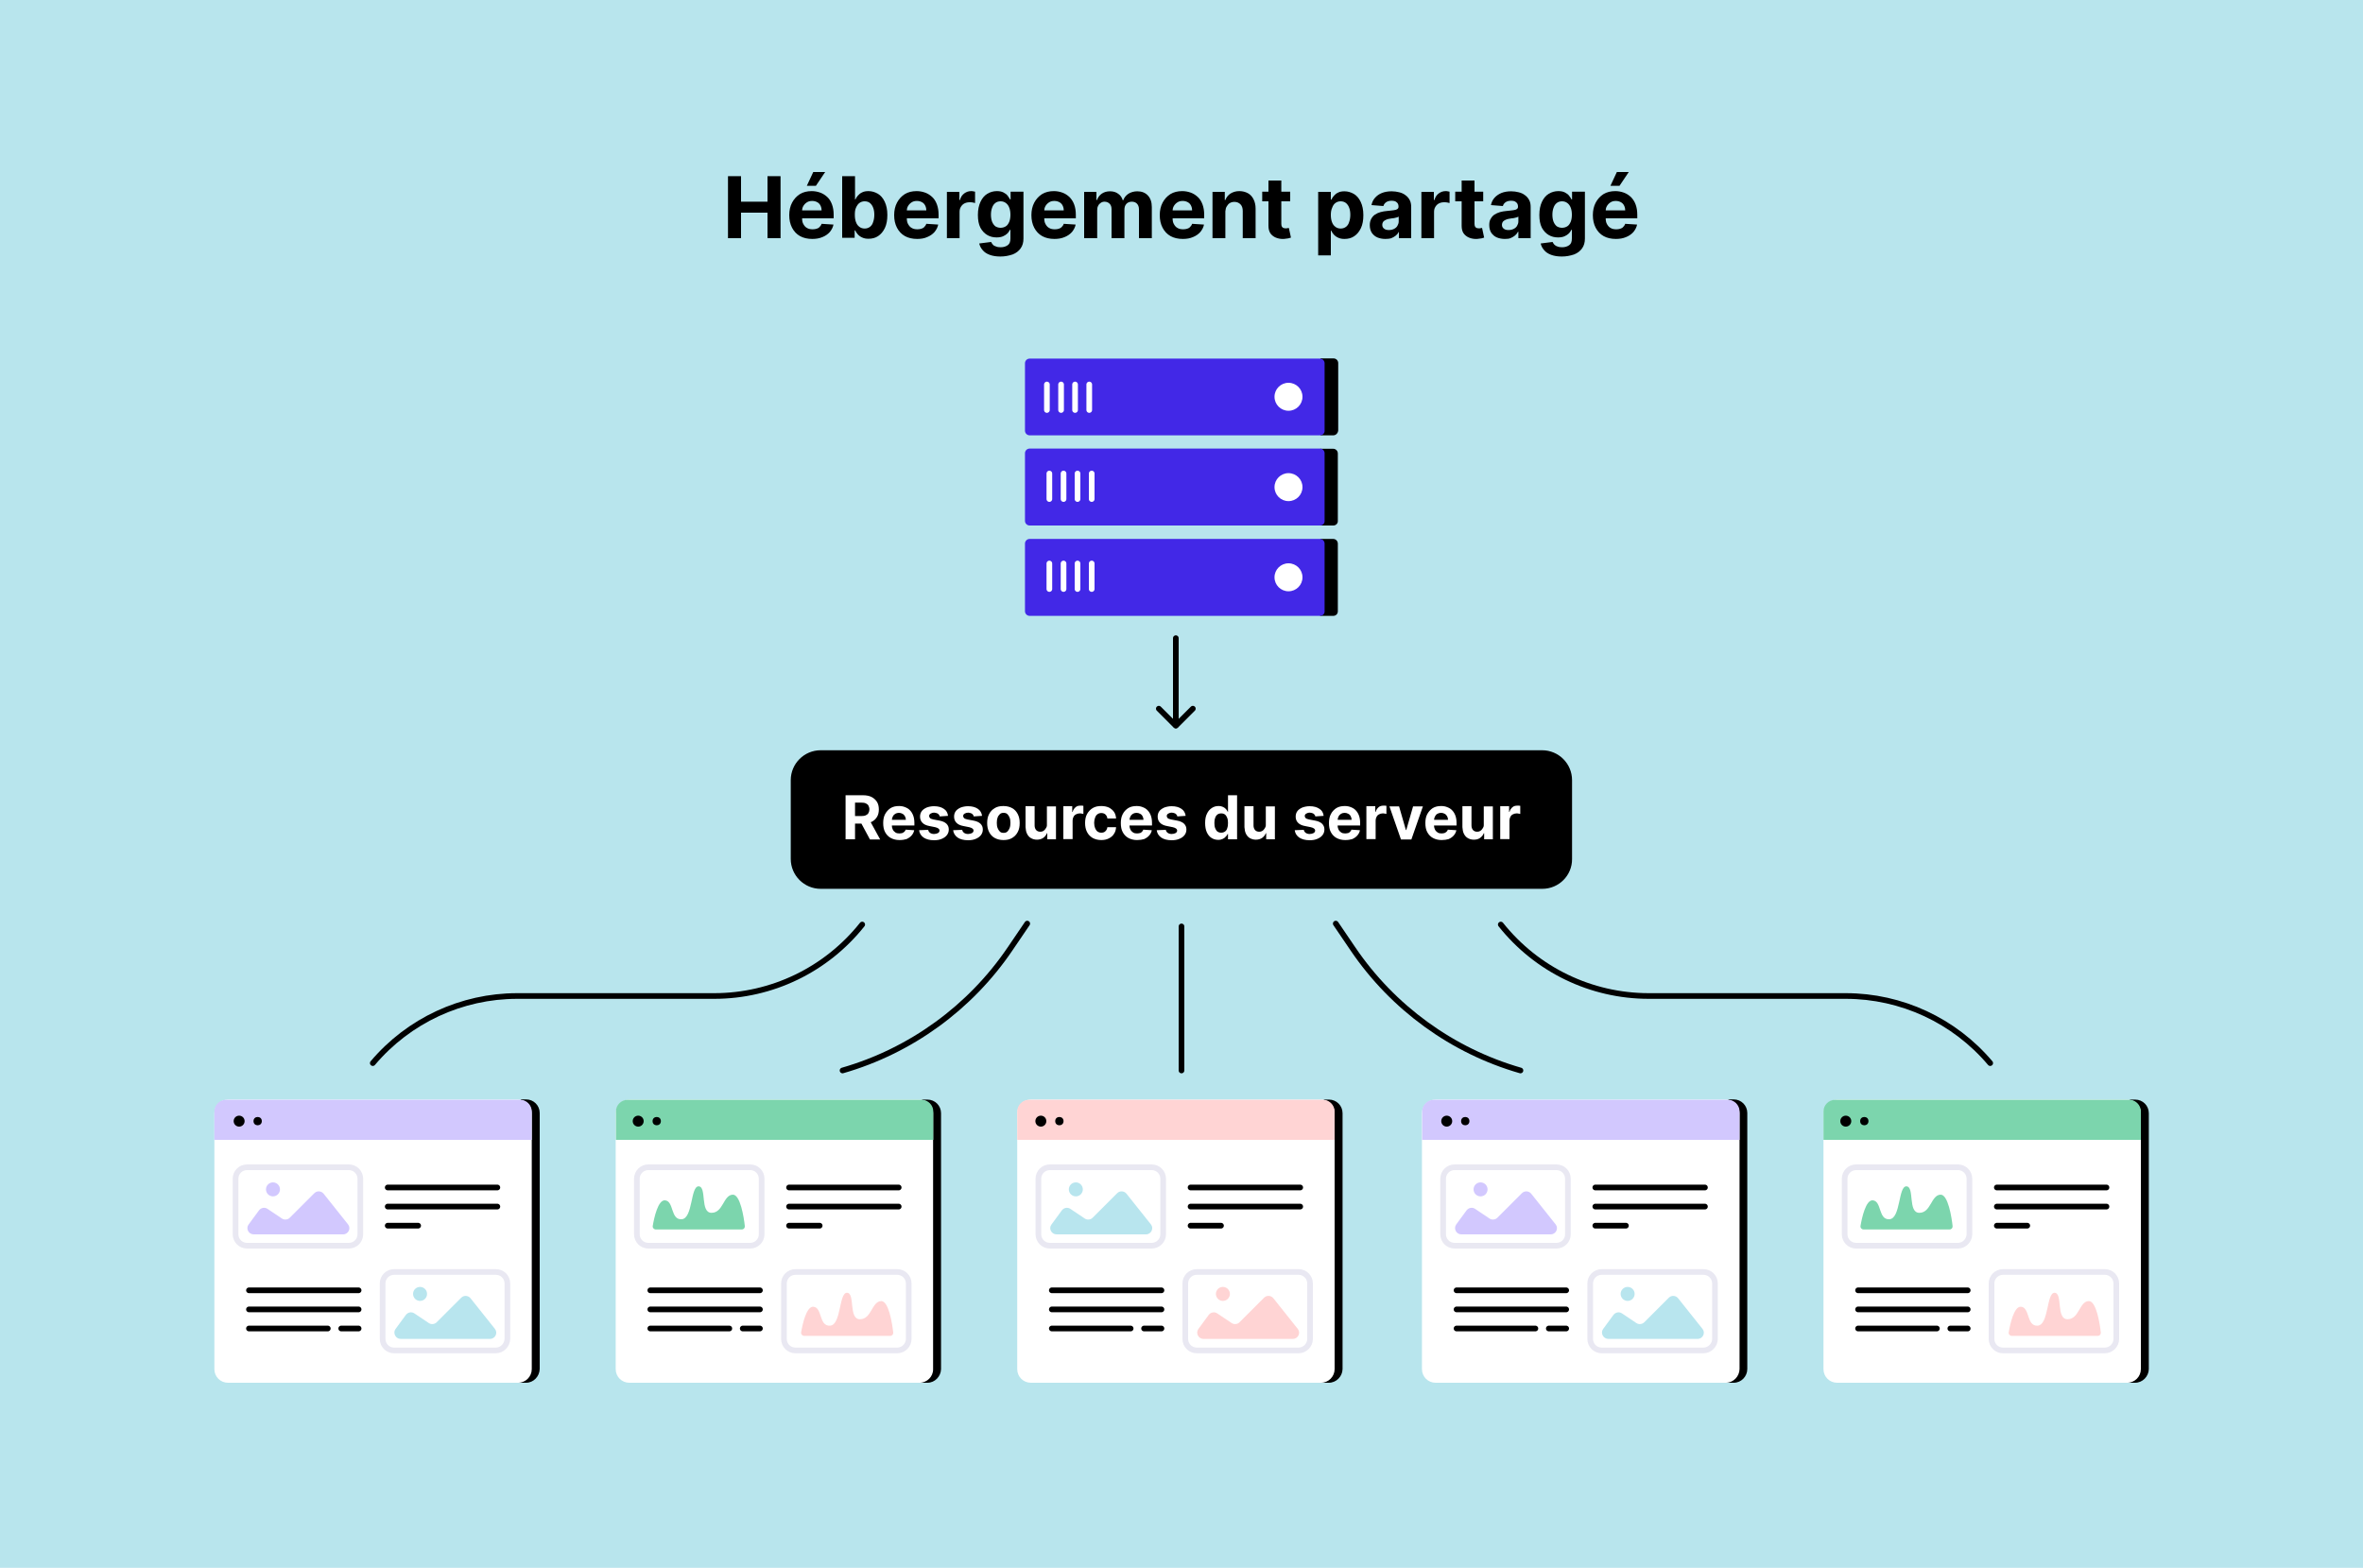<?xml version="1.0" encoding="utf-8"?>
<!-- Generator: Adobe Illustrator 28.1.0, SVG Export Plug-In . SVG Version: 6.00 Build 0)  -->
<svg version="1.1" id="Layer_1" xmlns="http://www.w3.org/2000/svg" xmlns:xlink="http://www.w3.org/1999/xlink" x="0px" y="0px"
	 viewBox="0 0 1250 829.4" style="enable-background:new 0 0 1250 829.4;" xml:space="preserve">
<style type="text/css">
	.st0{fill:#B8E5ED;}
	.st1{fill:#4228E7;}
	.st2{fill:#FFFFFF;}
	.st3{fill:none;stroke:#FFFFFF;stroke-width:3;stroke-linecap:round;stroke-miterlimit:10;}
	.st4{fill:#7CD5AD;}
	.st5{fill:none;stroke:#E9E8F2;stroke-width:3;stroke-miterlimit:10;}
	.st6{fill:none;stroke:#000000;stroke-width:3;stroke-linecap:round;stroke-miterlimit:10;}
	.st7{fill:#FFD4D4;}
	.st8{fill:#D2C8FE;}
	.st9{fill:#B8E5EE;}
</style>
<g>
	<rect x="-0.4" y="-2.2" class="st0" width="1250.8" height="833.8"/>
	<g>
		<g>
			<g>
				<g>
					<path d="M385.1,126V93.2h6.9v13.5h14V93.2h6.9V126H406v-13.5h-14V126H385.1z"/>
					<path d="M429.7,126.4c-2.5,0-4.7-0.5-6.5-1.5c-1.8-1-3.2-2.5-4.2-4.4c-1-1.9-1.5-4.1-1.5-6.7c0-2.5,0.5-4.7,1.5-6.6
						c1-1.9,2.4-3.4,4.1-4.5c1.8-1.1,3.9-1.6,6.3-1.6c1.6,0,3.1,0.3,4.5,0.8c1.4,0.5,2.6,1.3,3.7,2.3s1.9,2.3,2.5,3.9
						s0.9,3.4,0.9,5.5v1.9h-20.7v-4.2h14.3c0-1-0.2-1.8-0.6-2.6c-0.4-0.8-1-1.4-1.8-1.8c-0.8-0.4-1.6-0.6-2.6-0.6
						c-1,0-1.9,0.2-2.7,0.7c-0.8,0.5-1.4,1.1-1.9,1.9s-0.7,1.7-0.7,2.6v4c0,1.2,0.2,2.3,0.7,3.1c0.5,0.9,1.1,1.6,1.9,2
						c0.8,0.5,1.8,0.7,3,0.7c0.8,0,1.4-0.1,2.1-0.3s1.2-0.5,1.6-1c0.4-0.4,0.8-0.9,1-1.6l6.3,0.4c-0.3,1.5-1,2.8-2,4
						c-1,1.1-2.3,2-3.8,2.6C433.5,126.1,431.7,126.4,429.7,126.4z M426.8,98.3l3.4-7.3h6.3l-4.9,7.3H426.8z"/>
					<path d="M445.5,126V93.2h6.8v12.3h0.2c0.3-0.7,0.7-1.3,1.3-2s1.3-1.3,2.2-1.7c0.9-0.5,2.1-0.7,3.4-0.7c1.8,0,3.4,0.5,5,1.4
						c1.5,0.9,2.7,2.3,3.6,4.2c0.9,1.9,1.4,4.2,1.4,7c0,2.7-0.4,5-1.3,6.9s-2.1,3.3-3.6,4.3c-1.5,1-3.2,1.4-5.1,1.4
						c-1.3,0-2.4-0.2-3.4-0.7c-0.9-0.4-1.7-1-2.3-1.7c-0.6-0.7-1-1.3-1.3-2h-0.3v3.9H445.5z M452.2,113.7c0,1.5,0.2,2.7,0.6,3.8
						s1,1.9,1.8,2.5s1.7,0.9,2.8,0.9c1.1,0,2-0.3,2.8-0.9c0.8-0.6,1.4-1.5,1.7-2.6c0.4-1.1,0.6-2.4,0.6-3.8c0-1.4-0.2-2.7-0.6-3.7
						c-0.4-1.1-1-1.9-1.7-2.5s-1.7-0.9-2.8-0.9c-1.1,0-2,0.3-2.8,0.9s-1.3,1.4-1.8,2.5S452.2,112.2,452.2,113.7z"/>
					<path d="M485.2,126.4c-2.5,0-4.7-0.5-6.5-1.5c-1.8-1-3.2-2.5-4.2-4.4c-1-1.9-1.5-4.1-1.5-6.7c0-2.5,0.5-4.7,1.5-6.6
						c1-1.9,2.4-3.4,4.1-4.5c1.8-1.1,3.9-1.6,6.3-1.6c1.6,0,3.1,0.3,4.5,0.8c1.4,0.5,2.6,1.3,3.7,2.3s1.9,2.3,2.5,3.9
						s0.9,3.4,0.9,5.5v1.9h-20.7v-4.2H490c0-1-0.2-1.8-0.6-2.6c-0.4-0.8-1-1.4-1.8-1.8c-0.8-0.4-1.6-0.6-2.6-0.6
						c-1,0-1.9,0.2-2.7,0.7c-0.8,0.5-1.4,1.1-1.9,1.9s-0.7,1.7-0.7,2.6v4c0,1.2,0.2,2.3,0.7,3.1c0.5,0.9,1.1,1.6,1.9,2
						c0.8,0.5,1.8,0.7,3,0.7c0.8,0,1.4-0.1,2.1-0.3s1.2-0.5,1.6-1c0.4-0.4,0.8-0.9,1-1.6l6.3,0.4c-0.3,1.5-1,2.8-2,4
						c-1,1.1-2.3,2-3.8,2.6C489,126.1,487.2,126.4,485.2,126.4z"/>
					<path d="M500.9,126v-24.5h6.6v4.3h0.3c0.4-1.5,1.2-2.7,2.3-3.5s2.3-1.2,3.6-1.2c0.3,0,0.7,0,1.1,0.1s0.7,0.1,1,0.2v6
						c-0.3-0.1-0.8-0.2-1.3-0.3c-0.6-0.1-1.1-0.1-1.6-0.1c-1,0-1.9,0.2-2.7,0.6c-0.8,0.4-1.4,1-1.9,1.8s-0.7,1.7-0.7,2.7V126H500.9z
						"/>
					<path d="M529.2,135.7c-2.2,0-4.1-0.3-5.7-0.9c-1.6-0.6-2.8-1.4-3.7-2.5c-0.9-1-1.5-2.2-1.8-3.5l6.3-0.8
						c0.2,0.5,0.5,0.9,0.9,1.4s1,0.8,1.7,1c0.7,0.3,1.5,0.4,2.5,0.4c1.5,0,2.7-0.4,3.7-1.1c1-0.7,1.4-1.9,1.4-3.6v-4.5h-0.3
						c-0.3,0.7-0.7,1.3-1.3,1.9c-0.6,0.6-1.4,1.1-2.3,1.5c-0.9,0.4-2.1,0.6-3.4,0.6c-1.8,0-3.5-0.4-5-1.3s-2.7-2.2-3.6-3.9
						c-0.9-1.8-1.3-4-1.3-6.7c0-2.8,0.5-5.1,1.4-7c0.9-1.9,2.1-3.3,3.6-4.2c1.5-0.9,3.2-1.4,5-1.4c1.4,0,2.5,0.2,3.5,0.7
						c0.9,0.5,1.7,1,2.2,1.7s1,1.4,1.3,2h0.3v-4.1h6.8v24.8c0,2.1-0.5,3.8-1.5,5.2c-1,1.4-2.4,2.5-4.2,3.2
						C533.6,135.3,531.5,135.7,529.2,135.7z M529.3,120.5c1.1,0,2-0.3,2.8-0.8s1.3-1.3,1.8-2.4c0.4-1,0.6-2.3,0.6-3.7
						c0-1.4-0.2-2.7-0.6-3.7c-0.4-1.1-1-1.9-1.8-2.5c-0.8-0.6-1.7-0.9-2.8-0.9c-1.1,0-2.1,0.3-2.8,0.9c-0.8,0.6-1.3,1.4-1.7,2.5
						c-0.4,1.1-0.6,2.3-0.6,3.7c0,1.4,0.2,2.6,0.6,3.7c0.4,1,1,1.8,1.7,2.4C527.3,120.2,528.2,120.5,529.3,120.5z"/>
					<path d="M557.8,126.4c-2.5,0-4.7-0.5-6.5-1.5c-1.8-1-3.2-2.5-4.2-4.4c-1-1.9-1.5-4.1-1.5-6.7c0-2.5,0.5-4.7,1.5-6.6
						c1-1.9,2.4-3.4,4.1-4.5c1.8-1.1,3.9-1.6,6.3-1.6c1.6,0,3.1,0.3,4.5,0.8c1.4,0.5,2.6,1.3,3.7,2.3c1,1,1.9,2.3,2.5,3.9
						s0.9,3.4,0.9,5.5v1.9h-20.7v-4.2h14.3c0-1-0.2-1.8-0.6-2.6s-1-1.4-1.8-1.8c-0.8-0.4-1.6-0.6-2.6-0.6c-1,0-1.9,0.2-2.7,0.7
						c-0.8,0.5-1.4,1.1-1.9,1.9s-0.7,1.7-0.7,2.6v4c0,1.2,0.2,2.3,0.7,3.1c0.5,0.9,1.1,1.6,1.9,2c0.8,0.5,1.8,0.7,3,0.7
						c0.8,0,1.4-0.1,2.1-0.3c0.6-0.2,1.2-0.5,1.6-1c0.4-0.4,0.8-0.9,1-1.6l6.3,0.4c-0.3,1.5-1,2.8-2,4c-1,1.1-2.3,2-3.8,2.6
						C561.6,126.1,559.8,126.4,557.8,126.4z"/>
					<path d="M573.5,126v-24.5h6.5v4.3h0.3c0.5-1.4,1.4-2.6,2.6-3.4c1.2-0.8,2.6-1.2,4.3-1.2c1.7,0,3.1,0.4,4.3,1.3
						c1.2,0.8,2,2,2.4,3.4h0.3c0.5-1.4,1.4-2.5,2.7-3.4c1.3-0.8,2.9-1.3,4.7-1.3c2.3,0,4.2,0.7,5.6,2.2c1.4,1.5,2.1,3.5,2.1,6.2V126
						h-6.8v-15.2c0-1.4-0.4-2.4-1.1-3.1s-1.6-1-2.7-1c-1.2,0-2.2,0.4-2.9,1.2c-0.7,0.8-1,1.8-1,3.1v15H588v-15.3
						c0-1.2-0.3-2.2-1-2.9c-0.7-0.7-1.6-1.1-2.7-1.1c-0.8,0-1.4,0.2-2,0.6c-0.6,0.4-1.1,0.9-1.4,1.6c-0.4,0.7-0.5,1.5-0.5,2.4V126
						H573.5z"/>
					<path d="M625.7,126.4c-2.5,0-4.7-0.5-6.5-1.5c-1.8-1-3.2-2.5-4.2-4.4c-1-1.9-1.5-4.1-1.5-6.7c0-2.5,0.5-4.7,1.5-6.6
						c1-1.9,2.4-3.4,4.1-4.5c1.8-1.1,3.9-1.6,6.3-1.6c1.6,0,3.1,0.3,4.5,0.8c1.4,0.5,2.6,1.3,3.7,2.3s1.9,2.3,2.5,3.9
						s0.9,3.4,0.9,5.5v1.9h-20.7v-4.2h14.3c0-1-0.2-1.8-0.6-2.6c-0.4-0.8-1-1.4-1.8-1.8c-0.8-0.4-1.6-0.6-2.6-0.6
						c-1,0-1.9,0.2-2.7,0.7c-0.8,0.5-1.4,1.1-1.9,1.9s-0.7,1.7-0.7,2.6v4c0,1.2,0.2,2.3,0.7,3.1c0.5,0.9,1.1,1.6,1.9,2
						c0.8,0.5,1.8,0.7,3,0.7c0.8,0,1.4-0.1,2.1-0.3s1.2-0.5,1.6-1c0.4-0.4,0.8-0.9,1-1.6l6.3,0.4c-0.3,1.5-1,2.8-2,4
						c-1,1.1-2.3,2-3.8,2.6C629.5,126.1,627.8,126.4,625.7,126.4z"/>
					<path d="M648.2,111.8V126h-6.8v-24.5h6.5v4.3h0.3c0.5-1.4,1.5-2.6,2.7-3.4c1.3-0.8,2.8-1.3,4.7-1.3c1.7,0,3.2,0.4,4.5,1.1
						s2.3,1.8,3,3.2c0.7,1.4,1.1,3,1.1,4.9V126h-6.8v-14.4c0-1.5-0.4-2.7-1.2-3.5c-0.8-0.8-1.8-1.3-3.2-1.3c-0.9,0-1.7,0.2-2.4,0.6
						c-0.7,0.4-1.2,1-1.6,1.7C648.5,109.8,648.3,110.7,648.2,111.8z"/>
					<path d="M682.5,101.4v5.1h-14.8v-5.1H682.5z M671,95.5h6.8v22.9c0,0.6,0.1,1.1,0.3,1.5c0.2,0.3,0.5,0.6,0.8,0.7
						c0.3,0.1,0.7,0.2,1.2,0.2c0.3,0,0.6,0,1-0.1s0.6-0.1,0.7-0.1l1.1,5.1c-0.3,0.1-0.8,0.2-1.4,0.4c-0.6,0.1-1.4,0.2-2.3,0.3
						c-1.6,0.1-3.1-0.2-4.3-0.7c-1.2-0.5-2.2-1.3-2.9-2.3c-0.7-1.1-1-2.4-1-4V95.5z"/>
					<path d="M697.3,135.2v-33.7h6.7v4.1h0.3c0.3-0.7,0.7-1.3,1.3-2s1.3-1.3,2.2-1.7c0.9-0.5,2.1-0.7,3.4-0.7c1.8,0,3.4,0.5,5,1.4
						c1.5,0.9,2.7,2.3,3.6,4.2c0.9,1.9,1.4,4.2,1.4,7c0,2.7-0.4,5-1.3,6.9s-2.1,3.3-3.6,4.3c-1.5,1-3.2,1.4-5.1,1.4
						c-1.3,0-2.4-0.2-3.4-0.7c-0.9-0.4-1.7-1-2.3-1.7c-0.6-0.7-1-1.3-1.3-2h-0.2v13.1H697.3z M704,113.7c0,1.5,0.2,2.7,0.6,3.8
						c0.4,1.1,1,1.9,1.8,2.5c0.8,0.6,1.7,0.9,2.8,0.9c1.1,0,2-0.3,2.8-0.9c0.8-0.6,1.4-1.5,1.7-2.6c0.4-1.1,0.6-2.4,0.6-3.8
						c0-1.4-0.2-2.7-0.6-3.7c-0.4-1.1-1-1.9-1.7-2.5c-0.8-0.6-1.7-0.9-2.8-0.9c-1.1,0-2,0.3-2.8,0.9s-1.3,1.4-1.7,2.5
						C704.2,111,704,112.2,704,113.7z"/>
					<path d="M732.8,126.4c-1.6,0-3-0.3-4.2-0.8c-1.2-0.5-2.2-1.4-2.9-2.4c-0.7-1.1-1.1-2.4-1.1-4.1c0-1.4,0.3-2.5,0.8-3.4
						c0.5-0.9,1.2-1.7,2-2.2c0.9-0.6,1.8-1,2.9-1.3s2.3-0.5,3.5-0.6c1.4-0.1,2.6-0.3,3.5-0.4c0.9-0.1,1.5-0.3,1.9-0.6
						c0.4-0.3,0.6-0.7,0.6-1.2v-0.1c0-1-0.3-1.8-1-2.3c-0.6-0.6-1.5-0.8-2.7-0.8c-1.2,0-2.2,0.3-2.9,0.8c-0.7,0.5-1.2,1.2-1.4,2
						l-6.3-0.5c0.3-1.5,0.9-2.8,1.9-3.9s2.1-1.9,3.6-2.5c1.5-0.6,3.2-0.9,5.2-0.9c1.4,0,2.7,0.2,3.9,0.5c1.3,0.3,2.4,0.8,3.3,1.5
						c1,0.7,1.7,1.5,2.3,2.6s0.8,2.3,0.8,3.8V126h-6.5v-3.4H740c-0.4,0.8-0.9,1.4-1.6,2c-0.7,0.6-1.5,1-2.4,1.4
						C735.1,126.3,734,126.4,732.8,126.4z M734.7,121.7c1,0,1.9-0.2,2.7-0.6c0.8-0.4,1.4-0.9,1.8-1.6c0.4-0.7,0.7-1.5,0.7-2.3v-2.6
						c-0.2,0.1-0.5,0.3-0.9,0.4c-0.4,0.1-0.8,0.2-1.2,0.3c-0.5,0.1-0.9,0.2-1.4,0.2c-0.5,0.1-0.9,0.1-1.2,0.2
						c-0.8,0.1-1.5,0.3-2.1,0.6s-1.1,0.6-1.4,1c-0.3,0.4-0.5,1-0.5,1.6c0,0.9,0.3,1.6,1,2.1C732.8,121.5,733.7,121.7,734.7,121.7z"
						/>
					<path d="M751.9,126v-24.5h6.6v4.3h0.3c0.4-1.5,1.2-2.7,2.3-3.5s2.3-1.2,3.6-1.2c0.3,0,0.7,0,1.1,0.1s0.7,0.1,1,0.2v6
						c-0.3-0.1-0.8-0.2-1.3-0.3c-0.6-0.1-1.1-0.1-1.6-0.1c-1,0-1.9,0.2-2.7,0.6s-1.4,1-1.9,1.8s-0.7,1.7-0.7,2.7V126H751.9z"/>
					<path d="M784.6,101.4v5.1h-14.8v-5.1H784.6z M773.2,95.5h6.8v22.9c0,0.6,0.1,1.1,0.3,1.5c0.2,0.3,0.5,0.6,0.8,0.7
						c0.3,0.1,0.7,0.2,1.2,0.2c0.3,0,0.6,0,1-0.1c0.3-0.1,0.6-0.1,0.7-0.1l1.1,5.1c-0.3,0.1-0.8,0.2-1.4,0.4
						c-0.6,0.1-1.4,0.2-2.3,0.3c-1.6,0.1-3.1-0.2-4.3-0.7c-1.2-0.5-2.2-1.3-2.9-2.3s-1-2.4-1-4V95.5z"/>
					<path d="M796,126.4c-1.6,0-3-0.3-4.2-0.8s-2.2-1.4-2.9-2.4c-0.7-1.1-1.1-2.4-1.1-4.1c0-1.4,0.2-2.5,0.8-3.4
						c0.5-0.9,1.2-1.7,2-2.2s1.8-1,2.9-1.3c1.1-0.3,2.3-0.5,3.5-0.6c1.4-0.1,2.6-0.3,3.5-0.4c0.9-0.1,1.5-0.3,1.9-0.6
						c0.4-0.3,0.6-0.7,0.6-1.2v-0.1c0-1-0.3-1.8-1-2.3c-0.6-0.6-1.5-0.8-2.7-0.8c-1.2,0-2.2,0.3-2.9,0.8c-0.7,0.5-1.2,1.2-1.4,2
						l-6.3-0.5c0.3-1.5,0.9-2.8,1.9-3.9s2.2-1.9,3.6-2.5c1.5-0.6,3.2-0.9,5.2-0.9c1.4,0,2.7,0.2,3.9,0.5c1.3,0.3,2.4,0.8,3.3,1.5
						c1,0.7,1.7,1.5,2.3,2.6s0.8,2.3,0.8,3.8V126h-6.5v-3.4h-0.2c-0.4,0.8-0.9,1.4-1.6,2c-0.7,0.6-1.5,1-2.4,1.4
						C798.3,126.3,797.2,126.4,796,126.4z M798,121.7c1,0,1.9-0.2,2.7-0.6c0.8-0.4,1.4-0.9,1.8-1.6c0.4-0.7,0.7-1.5,0.7-2.3v-2.6
						c-0.2,0.1-0.5,0.3-0.9,0.4s-0.8,0.2-1.2,0.3c-0.5,0.1-0.9,0.2-1.4,0.2c-0.5,0.1-0.9,0.1-1.2,0.2c-0.8,0.1-1.5,0.3-2.1,0.6
						c-0.6,0.3-1.1,0.6-1.4,1c-0.3,0.4-0.5,1-0.5,1.6c0,0.9,0.3,1.6,1,2.1C796.1,121.5,796.9,121.7,798,121.7z"/>
					<path d="M826.2,135.7c-2.2,0-4.1-0.3-5.7-0.9c-1.6-0.6-2.8-1.4-3.7-2.5c-0.9-1-1.5-2.2-1.8-3.5l6.3-0.8
						c0.2,0.5,0.5,0.9,0.9,1.4c0.4,0.4,1,0.8,1.7,1c0.7,0.3,1.5,0.4,2.5,0.4c1.5,0,2.7-0.4,3.7-1.1c1-0.7,1.4-1.9,1.4-3.6v-4.5h-0.3
						c-0.3,0.7-0.7,1.3-1.3,1.9c-0.6,0.6-1.4,1.1-2.3,1.5c-0.9,0.4-2.1,0.6-3.4,0.6c-1.8,0-3.5-0.4-5-1.3s-2.7-2.2-3.6-3.9
						c-0.9-1.8-1.3-4-1.3-6.7c0-2.8,0.5-5.1,1.4-7c0.9-1.9,2.1-3.3,3.6-4.2c1.5-0.9,3.2-1.4,5-1.4c1.4,0,2.5,0.2,3.5,0.7
						c0.9,0.5,1.7,1,2.2,1.7c0.6,0.7,1,1.4,1.3,2h0.3v-4.1h6.8v24.8c0,2.1-0.5,3.8-1.5,5.2s-2.4,2.5-4.2,3.2
						C830.6,135.3,828.5,135.7,826.2,135.7z M826.3,120.5c1.1,0,2-0.3,2.8-0.8s1.3-1.3,1.8-2.4c0.4-1,0.6-2.3,0.6-3.7
						c0-1.4-0.2-2.7-0.6-3.7c-0.4-1.1-1-1.9-1.8-2.5c-0.8-0.6-1.7-0.9-2.8-0.9c-1.1,0-2.1,0.3-2.8,0.9c-0.8,0.6-1.3,1.4-1.7,2.5
						c-0.4,1.1-0.6,2.3-0.6,3.7c0,1.4,0.2,2.6,0.6,3.7c0.4,1,1,1.8,1.7,2.4C824.3,120.2,825.2,120.5,826.3,120.5z"/>
					<path d="M854.8,126.4c-2.5,0-4.7-0.5-6.5-1.5c-1.8-1-3.2-2.5-4.2-4.4c-1-1.9-1.5-4.1-1.5-6.7c0-2.5,0.5-4.7,1.5-6.6
						c1-1.9,2.4-3.4,4.1-4.5c1.8-1.1,3.9-1.6,6.3-1.6c1.6,0,3.1,0.3,4.5,0.8c1.4,0.5,2.6,1.3,3.7,2.3c1,1,1.9,2.3,2.5,3.9
						s0.9,3.4,0.9,5.5v1.9h-20.7v-4.2h14.3c0-1-0.2-1.8-0.6-2.6c-0.4-0.8-1-1.4-1.8-1.8c-0.8-0.4-1.6-0.6-2.6-0.6
						c-1,0-1.9,0.2-2.7,0.7c-0.8,0.5-1.4,1.1-1.9,1.9s-0.7,1.7-0.7,2.6v4c0,1.2,0.2,2.3,0.7,3.1c0.5,0.9,1.1,1.6,1.9,2
						c0.8,0.5,1.8,0.7,3,0.7c0.8,0,1.4-0.1,2.1-0.3s1.2-0.5,1.6-1c0.4-0.4,0.8-0.9,1-1.6l6.3,0.4c-0.3,1.5-1,2.8-2,4
						c-1,1.1-2.3,2-3.8,2.6C858.6,126.1,856.8,126.4,854.8,126.4z M851.9,98.3l3.4-7.3h6.3l-4.9,7.3H851.9z"/>
				</g>
			</g>
			<g>
				<g>
					<path d="M705.3,230.3h-6.7l-0.3-1.9l-146.4,0c-1.4,0-2.5-1.1-2.5-2.5v-32.8c0-1.4,1.1-2.5,2.5-2.5l145.7,0.8l1-1.8h6.8
						c1.4,0,2.5,1.1,2.5,2.5v35.6C707.8,229.1,706.7,230.3,705.3,230.3z"/>
					<path class="st1" d="M698.3,230.3H544.7c-1.4,0-2.5-1.1-2.5-2.5v-35.6c0-1.4,1.1-2.5,2.5-2.5h153.5c1.4,0,2.5,1.1,2.5,2.5v35.6
						C700.8,229.1,699.7,230.3,698.3,230.3z"/>
					<circle class="st2" cx="681.6" cy="209.9" r="7.4"/>
					<line class="st3" x1="561.3" y1="203.4" x2="561.3" y2="216.9"/>
					<line class="st3" x1="568.7" y1="203.4" x2="568.7" y2="216.9"/>
					<line class="st3" x1="576.2" y1="203.4" x2="576.2" y2="216.9"/>
					<line class="st3" x1="553.8" y1="203.4" x2="553.8" y2="216.9"/>
				</g>
				<g>
					<path d="M705.3,278h-6.9l-0.1-0.3l-146.8-0.4c-1.4,0-2.3-0.4-2.3-1.8v-33.6c0-1.4,1.1-2.5,2.5-2.5l146.5,0.6l0.2-2.6h6.8
						c1.4,0,2.5,1.1,2.5,2.5v35.6C707.8,276.9,706.7,278,705.3,278z"/>
					<path class="st1" d="M698.3,278H544.7c-1.4,0-2.5-1.1-2.5-2.5v-35.7c0-1.4,1.1-2.5,2.5-2.5h153.5c1.4,0,2.5,1.1,2.5,2.5v35.7
						C700.8,276.9,699.7,278,698.3,278z"/>
					<circle class="st2" cx="681.6" cy="257.7" r="7.4"/>
				</g>
				<g>
					<path d="M705.3,325.8h-6.9l-0.1-0.3L551.5,325c-1.4,0-2.3-0.4-2.3-1.8l-0.2-34.3c0-1.4,1.1-2.5,2.5-2.5l146.9,0.4v-1.7h6.8
						c1.4,0,2.5,1.1,2.5,2.5v35.6C707.8,324.7,706.7,325.8,705.3,325.8z"/>
					<path class="st1" d="M698.3,325.8H544.7c-1.4,0-2.5-1.1-2.5-2.5v-35.7c0-1.4,1.1-2.5,2.5-2.5h153.5c1.4,0,2.5,1.1,2.5,2.5v35.7
						C700.8,324.7,699.7,325.8,698.3,325.8z"/>
					<circle class="st2" cx="681.6" cy="305.4" r="7.4"/>
				</g>
				<line class="st3" x1="562.6" y1="250.5" x2="562.6" y2="264"/>
				<line class="st3" x1="570" y1="250.5" x2="570" y2="264"/>
				<line class="st3" x1="577.5" y1="250.5" x2="577.5" y2="264"/>
				<line class="st3" x1="555.1" y1="250.5" x2="555.1" y2="264"/>
				<line class="st3" x1="562.6" y1="298.1" x2="562.6" y2="311.6"/>
				<line class="st3" x1="570" y1="298.1" x2="570" y2="311.6"/>
				<line class="st3" x1="577.5" y1="298.1" x2="577.5" y2="311.6"/>
				<line class="st3" x1="555.1" y1="298.1" x2="555.1" y2="311.6"/>
			</g>
			<g>
				<g>
					<path d="M490.6,731.5h-3.7l0.6-3.8L337,730c-4,0-7.2-3.2-7.2-7.2V594.3c0-4,3.2-7.2,7.2-7.2l150.3-0.2l0.4-5.2h2.9
						c4,0,7.2,3.2,7.2,7.2v135.4C497.7,728.2,494.5,731.5,490.6,731.5z"/>
					<path class="st2" d="M486.5,731.5H332.9c-4,0-7.2-3.2-7.2-7.2V588.9c0-4,3.2-7.2,7.2-7.2h153.5c4,0,7.2,3.2,7.2,7.2v135.4
						C493.7,728.2,490.4,731.5,486.5,731.5z"/>
					<path class="st4" d="M493.7,603H325.8v-15c0-3.4,2.8-6.2,6.2-6.2h155.5c3.4,0,6.2,2.8,6.2,6.2V603z"/>
					<g>
						<path class="st5" d="M396.8,659H343c-3.4,0-6.1-2.7-6.1-6.1v-29.3c0-3.4,2.7-6.1,6.1-6.1h53.8c3.4,0,6.1,2.7,6.1,6.1V653
							C402.9,656.3,400.2,659,396.8,659z"/>
						<path class="st4" d="M346.9,650.4c-1,0-1.8-0.9-1.6-1.9c0.7-4.2,2.8-13.9,6.5-13.5c4.8,0.4,2.8,10.4,8.8,10
							c6-0.4,4.6-17.6,9-17.4c4.4,0.2,0.6,14,6.8,14c6.2,0,6.2-9.4,11.2-9.6c4-0.2,5.9,12,6.4,16.6c0.1,1-0.6,1.8-1.6,1.8H346.9z"/>
					</g>
					<g>
						<line class="st6" x1="417.4" y1="628.2" x2="475.4" y2="628.2"/>
						<line class="st6" x1="417.4" y1="638.3" x2="475.4" y2="638.3"/>
						<line class="st6" x1="417.4" y1="648.4" x2="433.6" y2="648.4"/>
					</g>
					<g>
						<line class="st6" x1="344" y1="682.6" x2="402" y2="682.6"/>
						<line class="st6" x1="344" y1="692.7" x2="402" y2="692.7"/>
						<line class="st6" x1="344" y1="702.8" x2="385.8" y2="702.8"/>
						<line class="st6" x1="392.9" y1="702.8" x2="402" y2="702.8"/>
					</g>
					<g>
						<path class="st5" d="M474.6,714.4h-53.8c-3.4,0-6.1-2.7-6.1-6.1V679c0-3.4,2.7-6.1,6.1-6.1h53.8c3.4,0,6.1,2.7,6.1,6.1v29.3
							C480.7,711.6,478,714.4,474.6,714.4z"/>
						<path class="st7" d="M425.4,706.7c-1,0-1.8-0.9-1.6-1.9c0.7-4.2,2.8-13.9,6.5-13.5c4.8,0.4,2.8,10.4,8.8,10s4.6-17.6,9-17.4
							c4.4,0.2,0.6,14,6.8,14s6.2-9.4,11.2-9.6c4-0.2,5.9,12,6.4,16.6c0.1,1-0.6,1.8-1.6,1.8H425.4z"/>
					</g>
				</g>
				<g>
					<path d="M278.3,731.5h-4l0.4-1.2l-149.9-0.8c-4,0-7.2-3.2-7.2-7.2v-131c0-4,3.2-7.2,7.2-7.2l150.2-0.8l0.5-1.7h2.8
						c4,0,7.2,3.2,7.2,7.2v135.4C285.4,728.2,282.2,731.5,278.3,731.5z"/>
					<path class="st2" d="M274.1,731.5H274H120.6c-4,0-7.2-3.2-7.2-7.2V588.9c0-4,3.2-7.2,7.2-7.2h153.5c4,0,7.2,3.2,7.2,7.2v135.4
						C281.3,728.2,278.1,731.5,274.1,731.5z"/>
					<path class="st8" d="M281.3,603H113.4v-15c0-3.4,2.8-6.2,6.2-6.2h155.5c3.4,0,6.2,2.8,6.2,6.2V603z"/>
					<g>
						<path class="st5" d="M184.5,659h-53.8c-3.4,0-6.1-2.7-6.1-6.1v-29.3c0-3.4,2.7-6.1,6.1-6.1h53.8c3.4,0,6.1,2.7,6.1,6.1V653
							C190.6,656.3,187.9,659,184.5,659z"/>
						<g>
							<path class="st8" d="M134.2,653h47.3c2.8,0,4.3-3.2,2.6-5.3l-12.9-16.2c-1.2-1.5-3.5-1.7-4.9-0.3l-13,13
								c-1.1,1.1-2.9,1.3-4.2,0.4l-7.6-5.1c-1.5-1-3.4-0.6-4.5,0.8l-5.5,7.5C129.9,649.9,131.5,653,134.2,653z"/>
							<circle class="st8" cx="144.4" cy="629.2" r="3.7"/>
						</g>
					</g>
					<g>
						<line class="st6" x1="205.1" y1="628.2" x2="263.1" y2="628.2"/>
						<line class="st6" x1="205.1" y1="638.3" x2="263.1" y2="638.3"/>
						<line class="st6" x1="205.1" y1="648.4" x2="221.2" y2="648.4"/>
					</g>
					<g>
						<line class="st6" x1="131.7" y1="682.6" x2="189.7" y2="682.6"/>
						<line class="st6" x1="131.7" y1="692.7" x2="189.7" y2="692.7"/>
						<line class="st6" x1="131.7" y1="702.8" x2="173.4" y2="702.8"/>
						<line class="st6" x1="180.5" y1="702.8" x2="189.7" y2="702.8"/>
					</g>
					<g>
						<path class="st5" d="M262.3,714.4h-53.8c-3.4,0-6.1-2.7-6.1-6.1V679c0-3.4,2.7-6.1,6.1-6.1h53.8c3.4,0,6.1,2.7,6.1,6.1v29.3
							C268.3,711.6,265.6,714.4,262.3,714.4z"/>
						<g>
							<path class="st9" d="M211.9,708.3h47.3c2.8,0,4.3-3.2,2.6-5.3l-12.9-16.2c-1.2-1.5-3.5-1.7-4.9-0.3l-13,13
								c-1.1,1.1-2.9,1.3-4.2,0.4l-7.6-5.1c-1.5-1-3.4-0.6-4.5,0.8l-5.5,7.5C207.7,705.2,209.3,708.3,211.9,708.3z"/>
							<circle class="st9" cx="222.2" cy="684.5" r="3.7"/>
						</g>
					</g>
				</g>
				<g>
					<path d="M702.9,731.5H699l0.2-1.1l-149.8,0c-4,0-7.2-2-7.2-6V594.2c0-4,3.2-7.2,7.2-7.2l149.8-0.3l1.1-5h2.7
						c4,0,7.2,3.2,7.2,7.2v135.4C710.1,728.2,706.9,731.5,702.9,731.5z"/>
					<path class="st2" d="M698.8,731.5H545.3c-4,0-7.2-3.2-7.2-7.2V588.9c0-4,3.2-7.2,7.2-7.2h153.5c4,0,7.2,3.2,7.2,7.2v135.4
						C706,728.2,702.8,731.5,698.8,731.5z"/>
					<path class="st7" d="M706,603H538.1v-15c0-3.4,2.8-6.2,6.2-6.2h155.5c3.4,0,6.2,2.8,6.2,6.2V603z"/>
					<g>
						<path class="st5" d="M609.2,659h-53.8c-3.4,0-6.1-2.7-6.1-6.1v-29.3c0-3.4,2.7-6.1,6.1-6.1h53.8c3.4,0,6.1,2.7,6.1,6.1V653
							C615.3,656.3,612.5,659,609.2,659z"/>
						<g>
							<path class="st9" d="M558.9,653h47.3c2.8,0,4.3-3.2,2.6-5.3l-12.9-16.2c-1.2-1.5-3.5-1.7-4.9-0.3l-13,13
								c-1.1,1.1-2.9,1.3-4.2,0.4l-7.6-5.1c-1.5-1-3.4-0.6-4.5,0.8l-5.5,7.5C554.6,649.9,556.2,653,558.9,653z"/>
							<circle class="st9" cx="569.1" cy="629.2" r="3.7"/>
						</g>
					</g>
					<g>
						<line class="st6" x1="629.8" y1="628.2" x2="687.8" y2="628.2"/>
						<line class="st6" x1="629.8" y1="638.3" x2="687.8" y2="638.3"/>
						<line class="st6" x1="629.8" y1="648.4" x2="645.9" y2="648.4"/>
					</g>
					<g>
						<line class="st6" x1="556.4" y1="682.6" x2="614.4" y2="682.6"/>
						<line class="st6" x1="556.4" y1="692.7" x2="614.4" y2="692.7"/>
						<line class="st6" x1="556.4" y1="702.8" x2="598.1" y2="702.8"/>
						<line class="st6" x1="605.2" y1="702.8" x2="614.4" y2="702.8"/>
					</g>
					<g>
						<path class="st5" d="M686.9,714.4h-53.8c-3.4,0-6.1-2.7-6.1-6.1V679c0-3.4,2.7-6.1,6.1-6.1h53.8c3.4,0,6.1,2.7,6.1,6.1v29.3
							C693,711.6,690.3,714.4,686.9,714.4z"/>
						<g>
							<path class="st7" d="M636.6,708.3h47.3c2.8,0,4.3-3.2,2.6-5.3l-12.9-16.2c-1.2-1.5-3.5-1.7-4.9-0.3l-13,13
								c-1.1,1.1-2.9,1.3-4.2,0.4l-7.6-5.1c-1.5-1-3.4-0.6-4.5,0.8l-5.5,7.5C632.4,705.2,633.9,708.3,636.6,708.3z"/>
							<circle class="st7" cx="646.9" cy="684.5" r="3.7"/>
						</g>
					</g>
				</g>
				<g>
					<circle cx="337.6" cy="593.1" r="2.9"/>
					<circle cx="347.4" cy="593.1" r="2.2"/>
				</g>
				<g>
					<circle cx="126.5" cy="593.1" r="2.9"/>
					<circle cx="136.3" cy="593.1" r="2.2"/>
				</g>
				<g>
					<circle cx="550.6" cy="593.1" r="2.9"/>
					<circle cx="560.4" cy="593.1" r="2.2"/>
				</g>
				<g>
					<path d="M1129.4,731.5h-3.7l0.6-3.8L975.9,730c-4,0-7.2-3.2-7.2-7.2V594.3c0-4,3.2-7.2,7.2-7.2l150.3-0.2l0.4-5.2h2.9
						c4,0,7.2,3.2,7.2,7.2v135.4C1136.6,728.2,1133.4,731.5,1129.4,731.5z"/>
					<path class="st2" d="M1125.3,731.5H971.8c-4,0-7.2-3.2-7.2-7.2V588.9c0-4,3.2-7.2,7.2-7.2h153.5c4,0,7.2,3.2,7.2,7.2v135.4
						C1132.5,728.2,1129.3,731.5,1125.3,731.5z"/>
					<path class="st4" d="M1132.5,603H964.6v-15c0-3.4,2.8-6.2,6.2-6.2h155.5c3.4,0,6.2,2.8,6.2,6.2V603z"/>
					<g>
						<path class="st5" d="M1035.7,659h-53.8c-3.4,0-6.1-2.7-6.1-6.1v-29.3c0-3.4,2.7-6.1,6.1-6.1h53.8c3.4,0,6.1,2.7,6.1,6.1V653
							C1041.7,656.3,1039,659,1035.7,659z"/>
						<path class="st4" d="M985.8,650.4c-1,0-1.8-0.9-1.6-1.9c0.7-4.2,2.8-13.9,6.5-13.5c4.8,0.4,2.8,10.4,8.8,10
							c6-0.4,4.6-17.6,9-17.4s0.6,14,6.8,14c6.2,0,6.2-9.4,11.2-9.6c4-0.2,5.9,12,6.4,16.6c0.1,1-0.6,1.8-1.6,1.8H985.8z"/>
					</g>
					<g>
						<line class="st6" x1="1056.3" y1="628.2" x2="1114.3" y2="628.2"/>
						<line class="st6" x1="1056.3" y1="638.3" x2="1114.3" y2="638.3"/>
						<line class="st6" x1="1056.3" y1="648.4" x2="1072.4" y2="648.4"/>
					</g>
					<g>
						<line class="st6" x1="982.9" y1="682.6" x2="1040.9" y2="682.6"/>
						<line class="st6" x1="982.9" y1="692.7" x2="1040.9" y2="692.7"/>
						<line class="st6" x1="982.9" y1="702.8" x2="1024.6" y2="702.8"/>
						<line class="st6" x1="1031.7" y1="702.8" x2="1040.9" y2="702.8"/>
					</g>
					<g>
						<path class="st5" d="M1113.4,714.4h-53.8c-3.4,0-6.1-2.7-6.1-6.1V679c0-3.4,2.7-6.1,6.1-6.1h53.8c3.4,0,6.1,2.7,6.1,6.1v29.3
							C1119.5,711.6,1116.8,714.4,1113.4,714.4z"/>
						<path class="st7" d="M1064.2,706.7c-1,0-1.8-0.9-1.6-1.9c0.7-4.2,2.8-13.9,6.5-13.5c4.8,0.4,2.8,10.4,8.8,10s4.6-17.6,9-17.4
							c4.4,0.2,0.6,14,6.8,14c6.2,0,6.2-9.4,11.2-9.6c4-0.2,5.9,12,6.4,16.6c0.1,1-0.6,1.8-1.6,1.8H1064.2z"/>
					</g>
				</g>
				<g>
					<path d="M917.1,731.5h-4l0.4-1.2l-149.9-0.8c-4,0-7.2-3.2-7.2-7.2v-131c0-4,3.2-7.2,7.2-7.2l150.2-0.8l0.5-1.7h2.8
						c4,0,7.2,3.2,7.2,7.2v135.4C924.3,728.2,921.1,731.5,917.1,731.5z"/>
					<path class="st2" d="M913,731.5h-0.1H759.4c-4,0-7.2-3.2-7.2-7.2V588.9c0-4,3.2-7.2,7.2-7.2H913c4,0,7.2,3.2,7.2,7.2v135.4
						C920.1,728.2,916.9,731.5,913,731.5z"/>
					<path class="st8" d="M920.1,603H752.3v-15c0-3.4,2.8-6.2,6.2-6.2h155.5c3.4,0,6.2,2.8,6.2,6.2V603z"/>
					<g>
						<path class="st5" d="M823.3,659h-53.8c-3.4,0-6.1-2.7-6.1-6.1v-29.3c0-3.4,2.7-6.1,6.1-6.1h53.8c3.4,0,6.1,2.7,6.1,6.1V653
							C829.4,656.3,826.7,659,823.3,659z"/>
						<g>
							<path class="st8" d="M773,653h47.3c2.8,0,4.3-3.2,2.6-5.3l-12.9-16.2c-1.2-1.5-3.5-1.7-4.9-0.3l-13,13
								c-1.1,1.1-2.9,1.3-4.2,0.4l-7.6-5.1c-1.5-1-3.4-0.6-4.5,0.8l-5.5,7.5C768.8,649.9,770.3,653,773,653z"/>
							<circle class="st8" cx="783.2" cy="629.2" r="3.7"/>
						</g>
					</g>
					<g>
						<line class="st6" x1="843.9" y1="628.2" x2="901.9" y2="628.2"/>
						<line class="st6" x1="843.9" y1="638.3" x2="901.9" y2="638.3"/>
						<line class="st6" x1="843.9" y1="648.4" x2="860.1" y2="648.4"/>
					</g>
					<g>
						<line class="st6" x1="770.5" y1="682.6" x2="828.5" y2="682.6"/>
						<line class="st6" x1="770.5" y1="692.7" x2="828.5" y2="692.7"/>
						<line class="st6" x1="770.5" y1="702.8" x2="812.2" y2="702.8"/>
						<line class="st6" x1="819.3" y1="702.8" x2="828.5" y2="702.8"/>
					</g>
					<g>
						<path class="st5" d="M901.1,714.4h-53.8c-3.4,0-6.1-2.7-6.1-6.1V679c0-3.4,2.7-6.1,6.1-6.1h53.8c3.4,0,6.1,2.7,6.1,6.1v29.3
							C907.2,711.6,904.4,714.4,901.1,714.4z"/>
						<g>
							<path class="st9" d="M850.8,708.3H898c2.8,0,4.3-3.2,2.6-5.3l-12.9-16.2c-1.2-1.5-3.5-1.7-4.9-0.3l-13,13
								c-1.1,1.1-2.9,1.3-4.2,0.4l-7.6-5.1c-1.5-1-3.4-0.6-4.5,0.8l-5.5,7.5C846.5,705.2,848.1,708.3,850.8,708.3z"/>
							<circle class="st9" cx="861" cy="684.5" r="3.7"/>
						</g>
					</g>
				</g>
				<g>
					<circle cx="976.4" cy="593.1" r="2.9"/>
					<circle cx="986.2" cy="593.1" r="2.2"/>
				</g>
				<g>
					<circle cx="765.3" cy="593.1" r="2.9"/>
					<circle cx="775.1" cy="593.1" r="2.2"/>
				</g>
			</g>
			<g>
				<path d="M815.9,470.2H434.1c-8.7,0-15.8-7.1-15.8-15.8v-41.7c0-8.7,7.1-15.8,15.8-15.8h381.7c8.7,0,15.8,7.1,15.8,15.8v41.7
					C831.7,463.1,824.6,470.2,815.9,470.2z"/>
				<g>
					<path class="st2" d="M447.3,444v-23.3h9.2c1.8,0,3.3,0.3,4.5,0.9c1.2,0.6,2.2,1.5,2.9,2.6c0.7,1.1,1,2.5,1,4c0,1.5-0.3,2.9-1,4
						c-0.7,1.1-1.6,2-2.9,2.6c-1.3,0.6-2.8,0.9-4.6,0.9h-6.1v-4h5.4c0.9,0,1.7-0.1,2.3-0.4s1.1-0.6,1.4-1.2c0.3-0.5,0.5-1.2,0.5-1.9
						c0-0.8-0.2-1.4-0.5-2s-0.8-0.9-1.4-1.2s-1.4-0.4-2.4-0.4h-3.3V444H447.3z M459.8,433.5l5.8,10.6h-5.4l-5.7-10.6H459.8z"/>
					<path class="st2" d="M475.8,444.4c-1.8,0-3.3-0.4-4.6-1.1c-1.3-0.7-2.3-1.8-3-3.1s-1-2.9-1-4.8c0-1.8,0.3-3.4,1-4.7
						s1.7-2.4,2.9-3.2c1.3-0.8,2.8-1.1,4.5-1.1c1.2,0,2.2,0.2,3.2,0.6c1,0.4,1.9,0.9,2.6,1.7c0.7,0.7,1.3,1.7,1.7,2.8
						c0.4,1.1,0.6,2.4,0.6,3.9v1.3h-14.7v-3h10.2c0-0.7-0.2-1.3-0.5-1.9c-0.3-0.5-0.7-1-1.3-1.3c-0.5-0.3-1.2-0.5-1.9-0.5
						c-0.7,0-1.4,0.2-1.9,0.5s-1,0.8-1.3,1.4s-0.5,1.2-0.5,1.9v2.9c0,0.9,0.2,1.6,0.5,2.2s0.8,1.1,1.4,1.5s1.3,0.5,2.1,0.5
						c0.5,0,1-0.1,1.5-0.2c0.4-0.2,0.8-0.4,1.1-0.7s0.6-0.7,0.7-1.1l4.5,0.3c-0.2,1.1-0.7,2-1.4,2.8c-0.7,0.8-1.6,1.4-2.7,1.9
						C478.5,444.2,477.3,444.4,475.8,444.4z"/>
					<path class="st2" d="M501.5,431.6l-4.4,0.3c-0.1-0.4-0.2-0.7-0.5-1c-0.2-0.3-0.6-0.6-1-0.7s-0.9-0.3-1.4-0.3
						c-0.8,0-1.4,0.2-1.9,0.5c-0.5,0.3-0.8,0.7-0.8,1.3c0,0.4,0.2,0.8,0.5,1.1c0.3,0.3,0.9,0.5,1.7,0.7l3.2,0.6
						c1.7,0.3,3,0.9,3.8,1.7c0.8,0.8,1.2,1.8,1.2,3c0,1.1-0.3,2.1-1,3c-0.7,0.9-1.6,1.5-2.8,2c-1.2,0.5-2.5,0.7-4,0.7
						c-2.3,0-4.1-0.5-5.5-1.4c-1.4-1-2.2-2.3-2.4-3.9l4.8-0.2c0.1,0.7,0.5,1.2,1,1.6c0.6,0.4,1.3,0.6,2.1,0.6c0.8,0,1.5-0.2,2.1-0.5
						c0.5-0.3,0.8-0.8,0.8-1.3c0-0.4-0.2-0.8-0.6-1.1c-0.4-0.3-0.9-0.5-1.7-0.7l-3-0.6c-1.7-0.3-3-0.9-3.8-1.8
						c-0.8-0.8-1.2-1.9-1.2-3.2c0-1.1,0.3-2.1,0.9-2.9c0.6-0.8,1.5-1.4,2.6-1.9c1.1-0.4,2.4-0.7,3.9-0.7c2.2,0,3.9,0.5,5.2,1.4
						C500.6,428.7,501.3,430,501.5,431.6z"/>
					<path class="st2" d="M519.5,431.6l-4.4,0.3c-0.1-0.4-0.2-0.7-0.5-1c-0.2-0.3-0.6-0.6-1-0.7s-0.9-0.3-1.4-0.3
						c-0.7,0-1.4,0.2-1.9,0.5c-0.5,0.3-0.8,0.7-0.8,1.3c0,0.4,0.2,0.8,0.5,1.1c0.3,0.3,0.9,0.5,1.7,0.7l3.2,0.6
						c1.7,0.3,3,0.9,3.8,1.7c0.8,0.8,1.2,1.8,1.2,3c0,1.1-0.3,2.1-1,3c-0.7,0.9-1.6,1.5-2.8,2c-1.2,0.5-2.5,0.7-4,0.7
						c-2.3,0-4.2-0.5-5.5-1.4c-1.4-1-2.2-2.3-2.4-3.9l4.8-0.2c0.1,0.7,0.5,1.2,1,1.6c0.6,0.4,1.3,0.6,2.1,0.6c0.8,0,1.5-0.2,2.1-0.5
						c0.5-0.3,0.8-0.8,0.8-1.3c0-0.4-0.2-0.8-0.6-1.1c-0.4-0.3-0.9-0.5-1.7-0.7l-3-0.6c-1.7-0.3-3-0.9-3.8-1.8
						c-0.8-0.8-1.2-1.9-1.2-3.2c0-1.1,0.3-2.1,0.9-2.9c0.6-0.8,1.5-1.4,2.6-1.9c1.1-0.4,2.4-0.7,3.9-0.7c2.2,0,3.9,0.5,5.2,1.4
						C518.5,428.7,519.3,430,519.5,431.6z"/>
					<path class="st2" d="M530.8,444.4c-1.8,0-3.3-0.4-4.6-1.1s-2.3-1.8-3-3.2c-0.7-1.4-1-2.9-1-4.7c0-1.8,0.3-3.4,1-4.7
						c0.7-1.4,1.7-2.4,3-3.2s2.8-1.1,4.6-1.1c1.8,0,3.3,0.4,4.6,1.1s2.3,1.8,3,3.2c0.7,1.4,1,2.9,1,4.7c0,1.8-0.3,3.4-1,4.7
						c-0.7,1.4-1.7,2.4-3,3.2S532.6,444.4,530.8,444.4z M530.9,440.6c0.8,0,1.5-0.2,2-0.7c0.5-0.5,0.9-1.1,1.2-1.9
						c0.3-0.8,0.4-1.7,0.4-2.7c0-1-0.1-1.9-0.4-2.7c-0.3-0.8-0.7-1.4-1.2-1.9c-0.5-0.5-1.2-0.7-2-0.7c-0.8,0-1.5,0.2-2,0.7
						c-0.5,0.5-1,1.1-1.2,1.9c-0.3,0.8-0.4,1.7-0.4,2.7c0,1,0.1,1.9,0.4,2.7c0.3,0.8,0.7,1.4,1.2,1.9
						C529.4,440.4,530,440.6,530.9,440.6z"/>
					<path class="st2" d="M553.8,436.6v-10h4.8V444H554v-3.2h-0.2c-0.4,1-1,1.8-2,2.5c-0.9,0.6-2,0.9-3.3,0.9
						c-1.2,0-2.2-0.3-3.1-0.8s-1.6-1.3-2.1-2.3c-0.5-1-0.7-2.1-0.8-3.5v-11.1h4.8v10.2c0,1,0.3,1.8,0.8,2.4c0.5,0.6,1.3,0.9,2.2,0.9
						c0.6,0,1.1-0.1,1.6-0.4c0.5-0.3,0.9-0.7,1.2-1.2S553.8,437.4,553.8,436.6z"/>
					<path class="st2" d="M562.5,444v-17.5h4.7v3h0.2c0.3-1.1,0.9-1.9,1.6-2.5s1.6-0.8,2.6-0.8c0.2,0,0.5,0,0.8,0s0.5,0.1,0.7,0.1
						v4.3c-0.2-0.1-0.5-0.1-0.9-0.2c-0.4-0.1-0.8-0.1-1.1-0.1c-0.7,0-1.3,0.2-1.9,0.5s-1,0.7-1.3,1.3c-0.3,0.5-0.5,1.2-0.5,1.9v9.9
						H562.5z"/>
					<path class="st2" d="M582.6,444.4c-1.8,0-3.3-0.4-4.6-1.1c-1.3-0.8-2.3-1.8-3-3.2c-0.7-1.4-1-2.9-1-4.7c0-1.8,0.3-3.4,1-4.7
						s1.7-2.4,3-3.2c1.3-0.8,2.8-1.1,4.6-1.1c1.5,0,2.9,0.3,4,0.8c1.1,0.6,2,1.3,2.7,2.3c0.7,1,1,2.2,1.1,3.5h-4.6
						c-0.1-0.9-0.5-1.6-1-2.1c-0.5-0.5-1.3-0.8-2.2-0.8c-0.8,0-1.4,0.2-2,0.6c-0.6,0.4-1,1-1.3,1.8s-0.5,1.7-0.5,2.8
						c0,1.1,0.2,2.1,0.5,2.8s0.7,1.4,1.3,1.8c0.6,0.4,1.2,0.6,2,0.6c0.6,0,1.1-0.1,1.5-0.3c0.4-0.2,0.8-0.6,1.1-1
						c0.3-0.4,0.5-1,0.6-1.6h4.6c-0.1,1.3-0.4,2.5-1.1,3.5c-0.6,1-1.5,1.8-2.7,2.4C585.5,444.1,584.2,444.4,582.6,444.4z"/>
					<path class="st2" d="M601.5,444.4c-1.8,0-3.3-0.4-4.6-1.1c-1.3-0.7-2.3-1.8-3-3.1c-0.7-1.3-1-2.9-1-4.8c0-1.8,0.3-3.4,1-4.7
						c0.7-1.4,1.7-2.4,2.9-3.2c1.3-0.8,2.8-1.1,4.5-1.1c1.2,0,2.2,0.2,3.2,0.6c1,0.4,1.9,0.9,2.6,1.7c0.7,0.7,1.3,1.7,1.7,2.8
						c0.4,1.1,0.6,2.4,0.6,3.9v1.3h-14.7v-3h10.2c0-0.7-0.2-1.3-0.5-1.9s-0.7-1-1.3-1.3c-0.5-0.3-1.2-0.5-1.9-0.5
						c-0.7,0-1.4,0.2-1.9,0.5s-1,0.8-1.3,1.4s-0.5,1.2-0.5,1.9v2.9c0,0.9,0.2,1.6,0.5,2.2c0.3,0.6,0.8,1.1,1.4,1.5s1.3,0.5,2.1,0.5
						c0.5,0,1-0.1,1.5-0.2s0.8-0.4,1.1-0.7c0.3-0.3,0.6-0.7,0.7-1.1l4.5,0.3c-0.2,1.1-0.7,2-1.4,2.8c-0.7,0.8-1.6,1.4-2.7,1.9
						C604.2,444.2,602.9,444.4,601.5,444.4z"/>
					<path class="st2" d="M627.2,431.6l-4.4,0.3c-0.1-0.4-0.2-0.7-0.5-1c-0.2-0.3-0.6-0.6-1-0.7s-0.9-0.3-1.4-0.3
						c-0.8,0-1.4,0.2-1.9,0.5c-0.5,0.3-0.8,0.7-0.8,1.3c0,0.4,0.2,0.8,0.5,1.1c0.3,0.3,0.9,0.5,1.7,0.7l3.2,0.6
						c1.7,0.3,3,0.9,3.8,1.7c0.8,0.8,1.2,1.8,1.2,3c0,1.1-0.3,2.1-1,3c-0.7,0.9-1.6,1.5-2.8,2c-1.2,0.5-2.5,0.7-4,0.7
						c-2.3,0-4.2-0.5-5.5-1.4c-1.4-1-2.2-2.3-2.4-3.9l4.8-0.2c0.1,0.7,0.5,1.2,1,1.6c0.6,0.4,1.3,0.6,2.1,0.6c0.8,0,1.5-0.2,2.1-0.5
						c0.5-0.3,0.8-0.8,0.8-1.3c0-0.4-0.2-0.8-0.6-1.1c-0.4-0.3-0.9-0.5-1.7-0.7l-3-0.6c-1.7-0.3-3-0.9-3.8-1.8
						c-0.8-0.8-1.2-1.9-1.2-3.2c0-1.1,0.3-2.1,0.9-2.9c0.6-0.8,1.5-1.4,2.6-1.9c1.1-0.4,2.4-0.7,3.9-0.7c2.2,0,3.9,0.5,5.2,1.4
						C626.2,428.7,627,430,627.2,431.6z"/>
					<path class="st2" d="M644.5,444.3c-1.3,0-2.5-0.3-3.6-1c-1.1-0.7-1.9-1.7-2.5-3s-0.9-3-0.9-4.9c0-2,0.3-3.7,1-5
						c0.6-1.3,1.5-2.3,2.6-3s2.2-1,3.5-1c1,0,1.8,0.2,2.4,0.5s1.2,0.7,1.6,1.2c0.4,0.5,0.7,1,0.9,1.4h0.1v-8.8h4.8V444h-4.8v-2.8
						h-0.2c-0.2,0.5-0.5,1-1,1.4c-0.4,0.5-0.9,0.9-1.6,1.2S645.4,444.3,644.5,444.3z M646,440.5c0.8,0,1.4-0.2,2-0.6s1-1,1.2-1.8
						c0.3-0.8,0.4-1.7,0.4-2.7c0-1-0.1-1.9-0.4-2.7c-0.3-0.8-0.7-1.4-1.2-1.8c-0.5-0.4-1.2-0.6-2-0.6c-0.8,0-1.5,0.2-2,0.6
						c-0.5,0.4-1,1-1.2,1.8c-0.3,0.8-0.4,1.7-0.4,2.7c0,1,0.1,1.9,0.4,2.7c0.3,0.8,0.7,1.4,1.2,1.8
						C644.6,440.3,645.2,440.5,646,440.5z"/>
					<path class="st2" d="M669.6,436.6v-10h4.8V444h-4.6v-3.2h-0.2c-0.4,1-1,1.8-2,2.5c-0.9,0.6-2,0.9-3.3,0.9
						c-1.2,0-2.2-0.3-3.1-0.8s-1.6-1.3-2.1-2.3c-0.5-1-0.7-2.1-0.8-3.5v-11.1h4.8v10.2c0,1,0.3,1.8,0.8,2.4c0.5,0.6,1.3,0.9,2.2,0.9
						c0.6,0,1.1-0.1,1.6-0.4c0.5-0.3,0.9-0.7,1.2-1.2S669.6,437.4,669.6,436.6z"/>
					<path class="st2" d="M700.2,431.6l-4.4,0.3c-0.1-0.4-0.2-0.7-0.5-1c-0.2-0.3-0.6-0.6-1-0.7s-0.9-0.3-1.4-0.3
						c-0.8,0-1.4,0.2-1.9,0.5c-0.5,0.3-0.8,0.7-0.8,1.3c0,0.4,0.2,0.8,0.5,1.1c0.3,0.3,0.9,0.5,1.7,0.7l3.2,0.6
						c1.7,0.3,3,0.9,3.8,1.7c0.8,0.8,1.2,1.8,1.2,3c0,1.1-0.3,2.1-1,3c-0.7,0.9-1.6,1.5-2.8,2c-1.2,0.5-2.5,0.7-4,0.7
						c-2.3,0-4.1-0.5-5.5-1.4c-1.4-1-2.2-2.3-2.4-3.9l4.8-0.2c0.1,0.7,0.5,1.2,1,1.6c0.6,0.4,1.3,0.6,2.1,0.6c0.8,0,1.5-0.2,2.1-0.5
						c0.5-0.3,0.8-0.8,0.8-1.3c0-0.4-0.2-0.8-0.6-1.1c-0.4-0.3-0.9-0.5-1.7-0.7l-3-0.6c-1.7-0.3-3-0.9-3.8-1.8
						c-0.8-0.8-1.2-1.9-1.2-3.2c0-1.1,0.3-2.1,0.9-2.9c0.6-0.8,1.5-1.4,2.6-1.9c1.1-0.4,2.4-0.7,3.9-0.7c2.2,0,3.9,0.5,5.2,1.4
						C699.3,428.7,700,430,700.2,431.6z"/>
					<path class="st2" d="M711.6,444.4c-1.8,0-3.3-0.4-4.6-1.1c-1.3-0.7-2.3-1.8-3-3.1c-0.7-1.3-1-2.9-1-4.8c0-1.8,0.3-3.4,1-4.7
						c0.7-1.4,1.7-2.4,2.9-3.2c1.3-0.8,2.8-1.1,4.5-1.1c1.2,0,2.2,0.2,3.2,0.6c1,0.4,1.9,0.9,2.6,1.7c0.7,0.7,1.3,1.7,1.7,2.8
						c0.4,1.1,0.6,2.4,0.6,3.9v1.3h-14.7v-3h10.2c0-0.7-0.2-1.3-0.5-1.9s-0.7-1-1.3-1.3c-0.5-0.3-1.2-0.5-1.9-0.5
						c-0.7,0-1.4,0.2-1.9,0.5s-1,0.8-1.3,1.4s-0.5,1.2-0.5,1.9v2.9c0,0.9,0.2,1.6,0.5,2.2c0.3,0.6,0.8,1.1,1.4,1.5s1.3,0.5,2.1,0.5
						c0.5,0,1-0.1,1.5-0.2s0.8-0.4,1.1-0.7c0.3-0.3,0.6-0.7,0.7-1.1l4.5,0.3c-0.2,1.1-0.7,2-1.4,2.8c-0.7,0.8-1.6,1.4-2.7,1.9
						C714.3,444.2,713.1,444.4,711.6,444.4z"/>
					<path class="st2" d="M722.8,444v-17.5h4.7v3h0.2c0.3-1.1,0.9-1.9,1.6-2.5s1.6-0.8,2.6-0.8c0.2,0,0.5,0,0.8,0s0.5,0.1,0.7,0.1
						v4.3c-0.2-0.1-0.5-0.1-0.9-0.2c-0.4-0.1-0.8-0.1-1.1-0.1c-0.7,0-1.3,0.2-1.9,0.5s-1,0.7-1.3,1.3c-0.3,0.5-0.5,1.2-0.5,1.9v9.9
						H722.8z"/>
					<path class="st2" d="M752.7,426.6l-6.1,17.5h-5.5l-6.1-17.5h5.1l3.6,12.5h0.2l3.6-12.5H752.7z"/>
					<path class="st2" d="M762.6,444.4c-1.8,0-3.3-0.4-4.6-1.1c-1.3-0.7-2.3-1.8-3-3.1s-1-2.9-1-4.8c0-1.8,0.3-3.4,1-4.7
						s1.7-2.4,2.9-3.2c1.3-0.8,2.8-1.1,4.5-1.1c1.2,0,2.2,0.2,3.2,0.6c1,0.4,1.9,0.9,2.6,1.7c0.7,0.7,1.3,1.7,1.7,2.8
						c0.4,1.1,0.6,2.4,0.6,3.9v1.3h-14.7v-3H766c0-0.7-0.2-1.3-0.5-1.9c-0.3-0.5-0.7-1-1.3-1.3c-0.5-0.3-1.2-0.5-1.9-0.5
						c-0.7,0-1.4,0.2-1.9,0.5c-0.6,0.3-1,0.8-1.3,1.4s-0.5,1.2-0.5,1.9v2.9c0,0.9,0.2,1.6,0.5,2.2s0.8,1.1,1.4,1.5s1.3,0.5,2.1,0.5
						c0.5,0,1-0.1,1.5-0.2c0.4-0.2,0.8-0.4,1.1-0.7s0.6-0.7,0.7-1.1l4.5,0.3c-0.2,1.1-0.7,2-1.4,2.8c-0.7,0.8-1.6,1.4-2.7,1.9
						C765.3,444.2,764,444.4,762.6,444.4z"/>
					<path class="st2" d="M784.9,436.6v-10h4.8V444h-4.6v-3.2h-0.2c-0.4,1-1,1.8-2,2.5s-2,0.9-3.3,0.9c-1.2,0-2.2-0.3-3.1-0.8
						c-0.9-0.5-1.6-1.3-2.1-2.3c-0.5-1-0.7-2.1-0.8-3.5v-11.1h4.8v10.2c0,1,0.3,1.8,0.8,2.4c0.5,0.6,1.3,0.9,2.2,0.9
						c0.6,0,1.1-0.1,1.6-0.4c0.5-0.3,0.9-0.7,1.2-1.2S784.9,437.4,784.9,436.6z"/>
					<path class="st2" d="M793.6,444v-17.5h4.7v3h0.2c0.3-1.1,0.9-1.9,1.6-2.5s1.6-0.8,2.6-0.8c0.2,0,0.5,0,0.8,0s0.5,0.1,0.7,0.1
						v4.3c-0.2-0.1-0.5-0.1-0.9-0.2c-0.4-0.1-0.8-0.1-1.1-0.1c-0.7,0-1.3,0.2-1.9,0.5c-0.6,0.3-1,0.7-1.3,1.3
						c-0.3,0.5-0.5,1.2-0.5,1.9v9.9H793.6z"/>
				</g>
			</g>
			<line class="st6" x1="622" y1="337.6" x2="622" y2="383.2"/>
			<g>
				<line class="st6" x1="613" y1="374.9" x2="621.9" y2="383.8"/>
				<line class="st6" x1="631" y1="374.9" x2="622.1" y2="383.8"/>
			</g>
			<g>
				<g>
					<path class="st6" d="M197.2,562.4L197.2,562.4c19-22.5,47-35.5,76.4-35.5h104.2c30.5,0,59.3-13.9,78.3-37.8l0,0"/>
					<path class="st6" d="M1052.8,562.4L1052.8,562.4c-19-22.5-47-35.5-76.4-35.5H872.2c-30.5,0-59.3-13.9-78.3-37.8v0"/>
				</g>
				<g>
					<path class="st6" d="M445.7,566.3L445.7,566.3c36.1-10.4,67.5-33.2,88.6-64.3l9.1-13.4"/>
					<path class="st6" d="M804.3,566.3L804.3,566.3c-36.1-10.4-67.5-33.2-88.6-64.3l-9.1-13.4"/>
				</g>
				<line class="st6" x1="625" y1="490.1" x2="625" y2="566.3"/>
			</g>
		</g>
	</g>
</g>
</svg>
